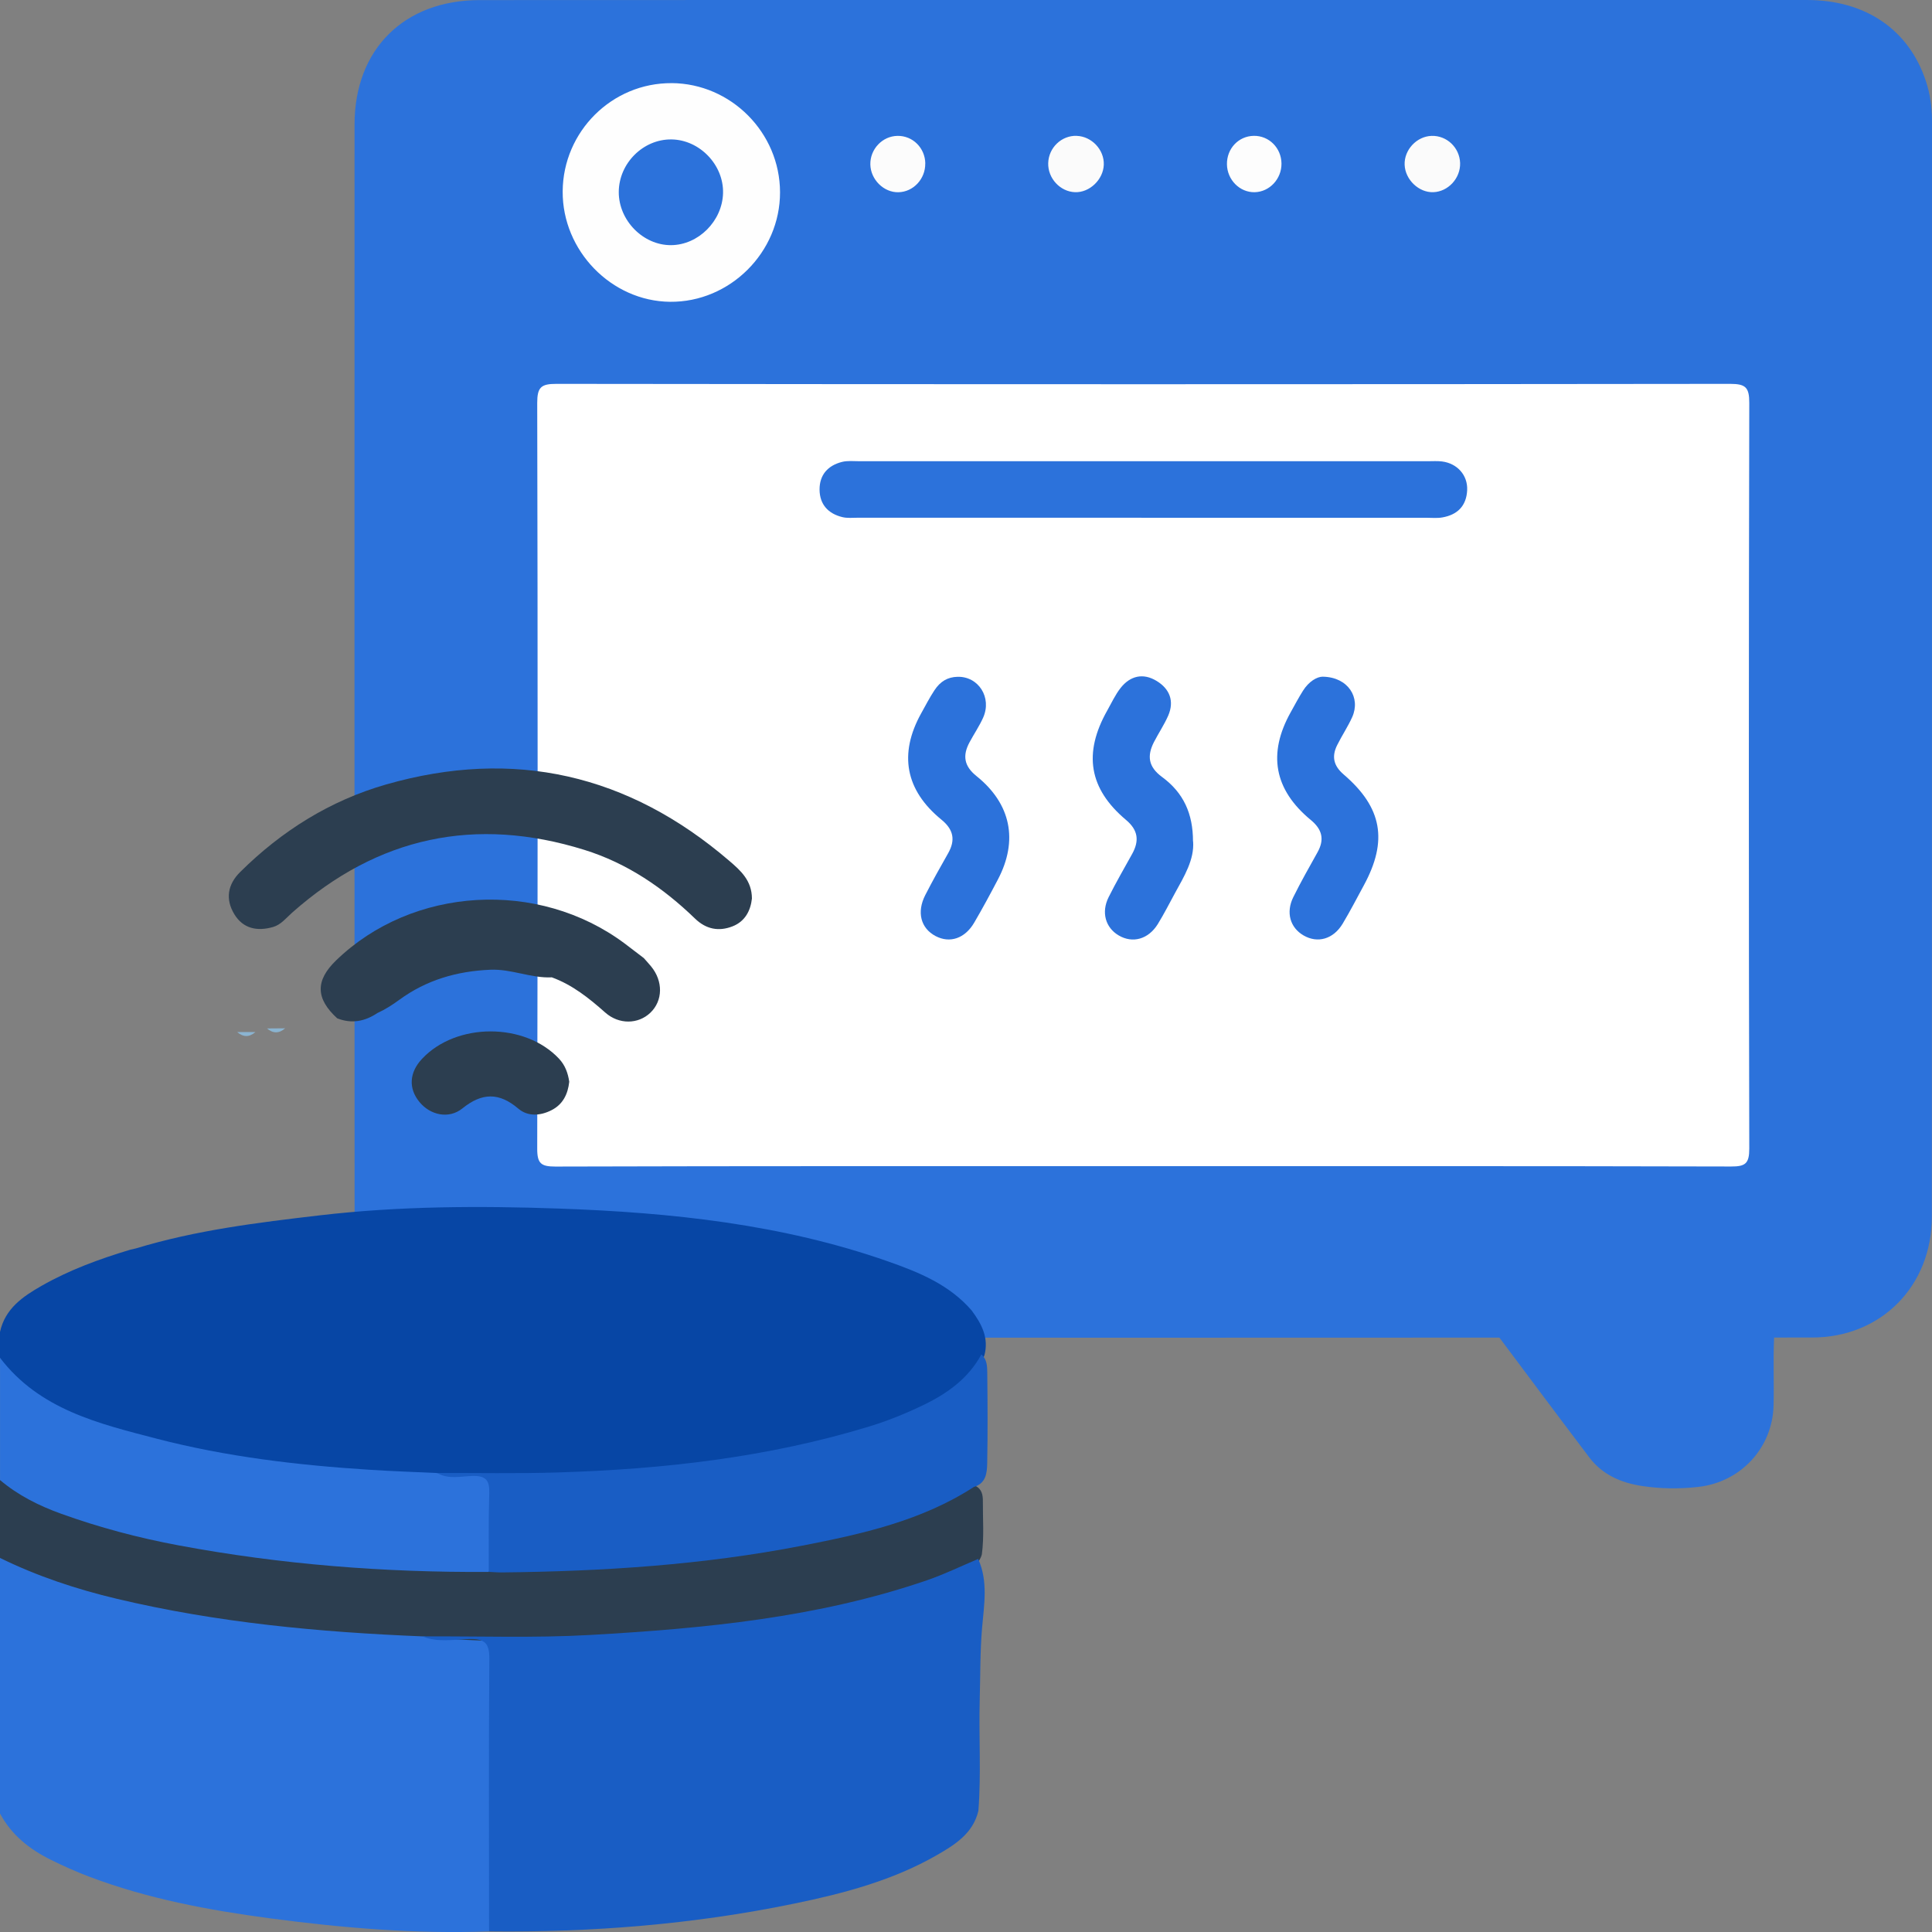 <svg width="109" height="109" viewBox="0 0 109 109" fill="none" xmlns="http://www.w3.org/2000/svg">
<rect x="0" y="0" width="109" height="109" fill="#808080" stroke="none"/>
<g clip-path="url(#clip0_756_157227)">
<path d="M64.501 -3.60205e-05C76.982 -3.60205e-05 89.46 -0.003 101.941 -3.60205e-05C105.257 -3.60205e-05 107.691 1.674 108.652 4.566C108.896 5.299 109 6.045 109 6.818C108.997 27.426 109.003 48.03 108.992 68.638C108.992 72.556 106.133 75.459 102.233 75.461C77.075 75.475 51.914 75.475 26.757 75.461C22.862 75.461 20.005 72.55 20.005 68.632C19.997 48.097 20 27.556 20.003 7.018C20.005 2.783 22.793 0.008 27.062 0.005C39.543 -0.003 52.021 -3.60205e-05 64.501 -3.60205e-05Z" fill="#2C72DB"/>
<path d="M44.912 74.832C42.931 77.434 40.972 80.038 38.97 82.61C38.54 83.165 37.874 83.45 37.194 83.642C35.667 84.071 34.112 84.098 32.577 83.791C30.538 83.386 28.998 81.47 28.94 79.372C28.9 78.012 28.94 76.65 28.919 75.291C28.911 74.856 28.972 74.646 29.495 74.648C34.552 74.672 39.607 74.667 44.665 74.675C44.715 74.675 44.763 74.736 44.914 74.832H44.912Z" fill="#2C72DB"/>
<path d="M83.988 74.66H90.116C93.156 74.66 96.198 74.684 99.238 74.641C99.95 74.63 100.122 74.836 100.09 75.521C100.032 76.779 100.096 78.042 100.061 79.303C99.997 81.707 98.189 83.629 95.803 83.89C94.743 84.008 93.689 83.997 92.641 83.837C91.462 83.659 90.408 83.205 89.667 82.227C87.811 79.775 85.974 77.309 83.991 74.66H83.988Z" fill="#2C72DB"/>
<path d="M64.499 65.793C53.444 65.793 42.392 65.783 31.337 65.815C30.527 65.815 30.306 65.647 30.309 64.802C30.338 50.781 30.341 36.758 30.309 22.734C30.309 21.852 30.521 21.655 31.39 21.657C53.465 21.684 75.538 21.684 97.613 21.657C98.487 21.657 98.694 21.857 98.691 22.737C98.659 36.758 98.659 50.781 98.691 64.802C98.691 65.65 98.468 65.815 97.661 65.812C86.606 65.783 75.554 65.793 64.499 65.793Z" fill="white"/>
<path d="M37.891 4.689C41.244 4.71 44.003 7.485 44.008 10.849C44.014 14.237 41.178 17.059 37.804 17.027C34.493 16.995 31.724 14.146 31.745 10.796C31.767 7.416 34.53 4.67 37.891 4.691V4.689Z" fill="#FEFEFE"/>
<path d="M60.747 7.666C61.592 7.693 62.306 8.452 62.274 9.295C62.245 10.134 61.469 10.873 60.652 10.843C59.81 10.814 59.112 10.057 59.138 9.199C59.165 8.33 59.887 7.637 60.747 7.663V7.666Z" fill="#FBFBFB"/>
<path d="M82.377 9.196C82.403 10.052 81.708 10.811 80.869 10.843C80.051 10.875 79.278 10.137 79.247 9.297C79.215 8.455 79.924 7.693 80.768 7.666C81.625 7.639 82.348 8.327 82.377 9.196Z" fill="#FBFBFB"/>
<path d="M52.201 9.22C52.214 10.094 51.532 10.827 50.688 10.846C49.862 10.865 49.119 10.132 49.103 9.276C49.087 8.415 49.782 7.679 50.632 7.666C51.492 7.65 52.19 8.343 52.204 9.22H52.201Z" fill="#FCFCFC"/>
<path d="M70.735 7.664C71.593 7.65 72.288 8.343 72.299 9.223C72.309 10.095 71.625 10.828 70.783 10.844C69.944 10.86 69.235 10.145 69.222 9.271C69.209 8.383 69.875 7.677 70.735 7.664Z" fill="#FDFDFD"/>
<path d="M64.395 29.209C59.067 29.209 53.738 29.209 48.41 29.209C48.113 29.209 47.802 29.244 47.521 29.174C46.727 28.98 46.246 28.463 46.238 27.626C46.233 26.786 46.711 26.261 47.502 26.061C47.815 25.981 48.16 26.021 48.49 26.021C59.178 26.021 69.87 26.021 80.558 26.021C80.824 26.021 81.092 26.002 81.352 26.034C82.217 26.141 82.815 26.813 82.775 27.655C82.733 28.545 82.223 29.046 81.371 29.193C81.081 29.244 80.776 29.212 80.478 29.212C75.118 29.212 69.755 29.212 64.395 29.212V29.209Z" fill="#2C72DB"/>
<path d="M54.014 38.184C55.204 38.149 55.974 39.354 55.467 40.489C55.252 40.969 54.949 41.412 54.7 41.878C54.301 42.619 54.381 43.214 55.09 43.784C57.046 45.354 57.453 47.425 56.3 49.619C55.87 50.44 55.43 51.256 54.962 52.055C54.439 52.951 53.587 53.233 52.785 52.812C51.949 52.373 51.707 51.466 52.201 50.501C52.607 49.707 53.043 48.926 53.486 48.15C53.919 47.393 53.797 46.801 53.112 46.242C51.075 44.578 50.701 42.534 51.97 40.247C52.212 39.812 52.44 39.37 52.711 38.957C53.056 38.426 53.478 38.2 54.017 38.184H54.014Z" fill="#2C72DB"/>
<path d="M67.313 47.465C67.39 48.497 66.811 49.438 66.285 50.397C65.969 50.978 65.669 51.57 65.322 52.133C64.79 52.993 63.901 53.239 63.115 52.775C62.367 52.335 62.12 51.471 62.547 50.616C62.961 49.787 63.426 48.987 63.874 48.177C64.283 47.438 64.217 46.836 63.527 46.258C61.432 44.496 61.108 42.499 62.47 40.084C62.714 39.652 62.924 39.191 63.227 38.807C63.771 38.122 64.498 37.957 65.252 38.416C65.988 38.861 66.267 39.551 65.906 40.38C65.68 40.892 65.364 41.364 65.106 41.862C64.706 42.643 64.782 43.264 65.56 43.835C66.776 44.728 67.307 45.908 67.307 47.468L67.313 47.465Z" fill="#2C72DB"/>
<path d="M74.638 38.178C76.064 38.205 76.78 39.362 76.289 40.458C76.045 40.999 75.71 41.497 75.445 42.03C75.121 42.673 75.23 43.2 75.809 43.696C77.986 45.562 78.309 47.433 76.948 49.944C76.552 50.672 76.175 51.407 75.748 52.117C75.222 52.988 74.338 53.236 73.544 52.775C72.79 52.34 72.535 51.485 72.965 50.616C73.39 49.755 73.865 48.921 74.332 48.084C74.739 47.356 74.593 46.788 73.95 46.26C71.879 44.549 71.513 42.518 72.822 40.178C73.047 39.773 73.265 39.362 73.512 38.97C73.833 38.458 74.293 38.173 74.641 38.176L74.638 38.178Z" fill="#2C72DB"/>
<path d="M37.88 7.866C39.473 7.885 40.835 9.303 40.793 10.899C40.75 12.472 39.402 13.821 37.862 13.831C36.285 13.842 34.904 12.437 34.91 10.833C34.915 9.215 36.285 7.847 37.88 7.866Z" fill="#2C72DB"/>
</g>
<g clip-path="url(#clip1_756_157227)">
<path d="M0 76.609V75.146C0.287 73.833 1.278 73.152 2.344 72.545C3.919 71.646 5.61 71.03 7.34 70.509C7.451 70.479 7.564 70.456 7.677 70.431C11.054 69.403 14.536 68.978 18.025 68.569C22.527 68.043 27.049 68.026 31.558 68.186C37.854 68.408 44.113 69.063 50.113 71.171C51.847 71.78 53.569 72.48 54.824 73.94C55.383 74.694 55.802 75.486 55.536 76.472C54.805 78.217 53.288 79.078 51.684 79.778C47.825 81.462 43.726 82.197 39.583 82.765C34.643 83.442 29.678 83.421 24.712 83.385C18.507 83.255 12.376 82.604 6.406 80.811C4.87 80.35 3.398 79.738 2.024 78.898C1.11 78.341 0.369 77.643 0 76.609Z" fill="#0746A5"/>
<path d="M27.592 108.963C23.453 109.12 19.343 108.774 15.243 108.23C11.773 107.769 8.345 107.128 5.057 105.888C4.313 105.607 3.584 105.281 2.872 104.929C1.67 104.334 0.647 103.527 0 102.314V87.894C0.364 87.739 0.681 87.922 0.997 88.054C6.265 90.236 11.825 91.055 17.449 91.587C19.628 91.793 21.813 91.902 23.993 92.092C24.783 92.289 25.585 92.172 26.381 92.197C27.67 92.239 27.902 92.431 27.915 93.728C27.944 97.027 27.923 100.327 27.925 103.626C27.925 105.014 27.938 106.403 27.917 107.792C27.91 108.205 27.925 108.634 27.594 108.963H27.592Z" fill="#2C72DB"/>
<path d="M23.83 92.321C18.021 92.086 12.25 91.548 6.582 90.199C4.311 89.659 2.101 88.927 0 87.895V83.506C0.262 83.412 0.482 83.534 0.681 83.668C3.253 85.396 6.215 86.07 9.167 86.69C13.589 87.618 18.071 88.09 22.596 88.268C24.259 88.332 25.923 88.402 27.588 88.435C34.1 88.353 40.58 87.951 46.96 86.529C49.447 85.974 51.883 85.278 54.139 84.055C54.415 83.904 54.696 83.764 55.029 83.831C55.402 84.009 55.456 84.361 55.452 84.704C55.444 85.702 55.528 86.703 55.394 87.698C55.362 87.821 55.308 87.937 55.237 88.043C54.531 88.777 53.571 89.032 52.662 89.359C48.703 90.781 44.581 91.439 40.429 91.961C36.453 92.459 32.452 92.734 28.457 92.604C26.93 92.553 25.365 92.505 23.83 92.321Z" fill="#2C3E50"/>
<path d="M27.575 88.685C21.693 88.722 15.853 88.268 10.067 87.185C7.811 86.764 5.603 86.179 3.442 85.4C2.187 84.948 1.022 84.363 0.002 83.502V76.606C2.227 79.526 5.57 80.318 8.844 81.169C12.767 82.187 16.779 82.662 20.826 82.92C22.104 83.002 23.384 83.048 24.661 83.106C25.447 83.291 26.245 83.157 27.037 83.19C27.359 83.205 27.747 83.198 27.774 83.588C27.898 85.293 28.237 87.011 27.575 88.687V88.685Z" fill="#2C72DB"/>
<path d="M23.83 92.322C26.984 92.305 30.148 92.42 33.292 92.242C39.731 91.877 46.149 91.268 52.31 89.152C53.29 88.815 54.229 88.356 55.186 87.952C55.762 89.219 55.515 90.57 55.406 91.85C55.291 93.207 55.312 94.554 55.274 95.906C55.218 97.992 55.362 100.078 55.199 102.162C54.897 103.446 53.868 104.079 52.85 104.666C50.349 106.1 47.595 106.825 44.796 107.401C39.121 108.57 33.38 109.031 27.592 108.962C27.592 103.832 27.569 98.702 27.607 93.572C27.613 92.688 27.332 92.453 26.486 92.472C25.604 92.493 24.695 92.682 23.828 92.319L23.83 92.322Z" fill="#195DC4"/>
<path d="M27.576 88.684C27.58 87.201 27.557 85.718 27.603 84.237C27.626 83.533 27.421 83.254 26.677 83.271C26.009 83.286 25.305 83.477 24.662 83.104C26.922 83.097 29.185 83.143 31.443 83.074C37.411 82.894 43.314 82.228 49.049 80.477C50.107 80.154 51.146 79.731 52.141 79.247C53.463 78.604 54.644 77.758 55.367 76.413C55.692 76.698 55.696 77.09 55.7 77.469C55.719 79.168 55.729 80.866 55.696 82.563C55.685 83.129 55.618 83.692 54.94 83.893C51.99 85.806 48.622 86.547 45.26 87.203C39.669 88.292 33.996 88.655 28.305 88.713C28.062 88.715 27.819 88.692 27.578 88.682L27.576 88.684Z" fill="#195DC4"/>
<path d="M19.026 57.453C17.806 56.338 17.785 55.324 18.959 54.187C23.272 50.008 30.369 49.591 35.245 53.232C35.606 53.502 35.962 53.778 36.32 54.051C36.456 54.206 36.596 54.356 36.728 54.516C37.422 55.354 37.403 56.46 36.689 57.14C36.006 57.79 34.921 57.815 34.144 57.124C33.232 56.315 32.294 55.563 31.133 55.14C29.952 55.197 28.856 54.658 27.658 54.711C25.771 54.792 24.057 55.291 22.532 56.405C22.14 56.692 21.736 56.952 21.294 57.153C20.588 57.626 19.838 57.773 19.028 57.453H19.026Z" fill="#2C3E50"/>
<path d="M32.116 61.03C32.039 61.725 31.764 62.304 31.115 62.635C30.478 62.959 29.776 63.001 29.242 62.547C28.155 61.621 27.191 61.644 26.085 62.536C25.323 63.15 24.275 62.915 23.666 62.174C23.033 61.405 23.088 60.506 23.815 59.733C25.748 57.676 29.607 57.678 31.534 59.725C31.888 60.102 32.043 60.54 32.116 61.03Z" fill="#2C3E50"/>
<path d="M13.38 58.227C13.724 58.227 14.068 58.227 14.411 58.227C14.068 58.526 13.724 58.524 13.38 58.227Z" fill="#8BB4D1"/>
<path d="M15.06 58.023C15.401 58.021 15.745 58.017 16.086 58.015C15.747 58.317 15.403 58.313 15.06 58.023Z" fill="#8AB4D1"/>
<path d="M42.422 50.693C42.349 51.367 42.041 51.986 41.325 52.264C40.554 52.564 39.84 52.432 39.213 51.826C37.416 50.088 35.382 48.701 32.977 47.951C26.823 46.032 21.316 47.207 16.483 51.489C16.146 51.788 15.857 52.168 15.411 52.298C14.524 52.555 13.718 52.404 13.217 51.573C12.706 50.727 12.842 49.899 13.548 49.2C15.888 46.879 18.622 45.165 21.785 44.258C28.997 42.193 35.462 43.688 41.145 48.567C41.777 49.109 42.42 49.675 42.422 50.693Z" fill="#2C3E50"/>
</g>
<defs>
<clipPath id="clip0_756_157227">
<rect width="89" height="88" fill="white" transform="translate(20)"/>
</clipPath>
<clipPath id="clip1_756_157227">
<rect width="107" height="107" fill="white" transform="translate(0 2)"/>
</clipPath>
</defs>
</svg>

